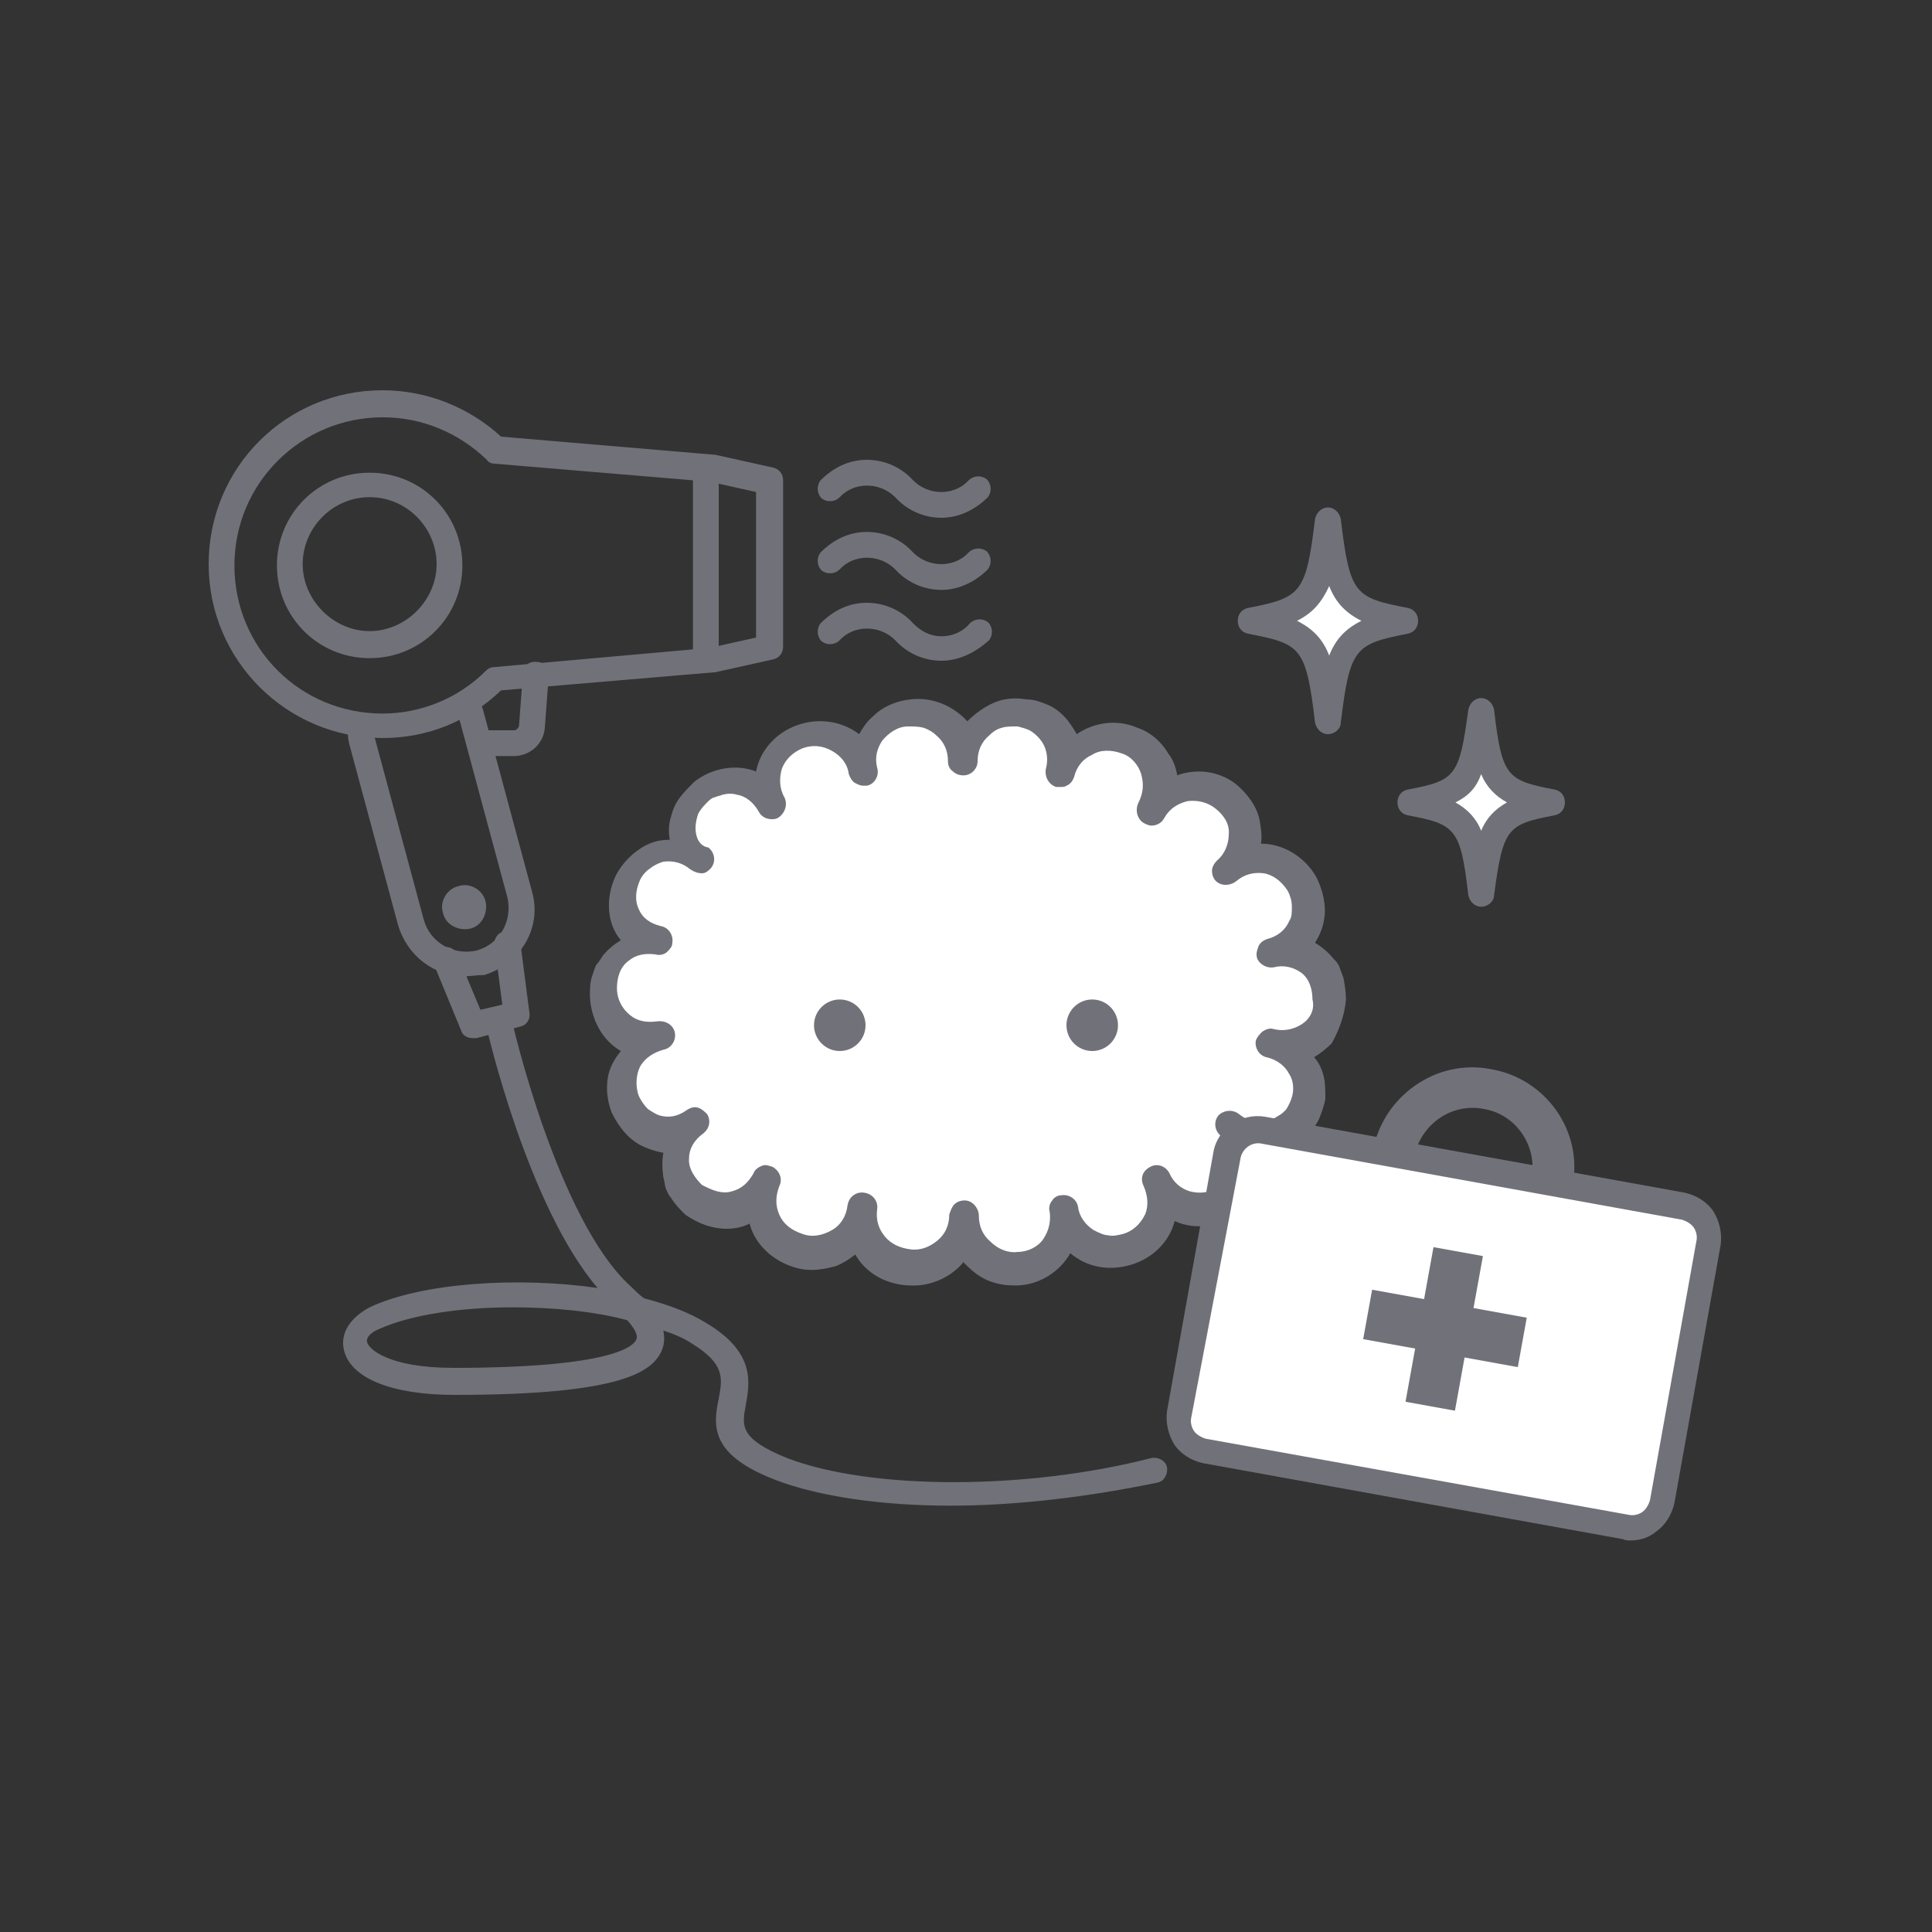 <?xml version="1.0" encoding="utf-8"?>
<!-- Generator: Adobe Illustrator 28.3.0, SVG Export Plug-In . SVG Version: 6.00 Build 0)  -->
<svg version="1.1" id="_レイヤー_2" xmlns="http://www.w3.org/2000/svg" xmlns:xlink="http://www.w3.org/1999/xlink" x="0px"
	 y="0px" viewBox="0 0 150 150" style="enable-background:new 0 0 150 150;" xml:space="preserve">
<rect x="0" y="0" width="150" height="150" fill="#333333" stroke="none"/>
<style type="text/css">
	.st0{fill:#FFFFFF;}
	.st1{fill:#717279;}
</style>
<g>
	<path class="st0" d="M109.2,48.2c-4.7,0.9-5.3,1.7-6,7.8c-0.7-6.1-1.3-6.9-6-7.8c4.7-0.9,5.3-1.7,6-7.8
		C103.9,46.4,104.5,47.2,109.2,48.2z"/>
	<path class="st1" d="M103.1,57L103.1,57c-0.5,0-0.9-0.4-1-0.9c-0.7-5.9-1.1-6.1-5.2-6.9c-0.5-0.1-0.8-0.5-0.8-1s0.3-0.9,0.8-1
		c4.1-0.8,4.5-1.1,5.2-6.9c0.1-0.5,0.5-0.9,1-0.9c0.5,0,0.9,0.4,1,0.9c0.7,5.9,1.1,6.1,5.2,6.9c0.5,0.1,0.8,0.5,0.8,1
		s-0.3,0.9-0.8,1c-4.1,0.8-4.5,1.1-5.2,6.9C104.1,56.6,103.6,57,103.1,57z M100.7,48.2c1.2,0.6,2,1.4,2.5,2.7
		c0.5-1.3,1.3-2.1,2.5-2.7c-1.2-0.6-2-1.4-2.5-2.7C102.6,46.8,101.9,47.6,100.7,48.2z"/>
</g>
<g>
	<path class="st0" d="M120.5,62.3c-4.3,0.9-4.8,1.5-5.4,7c-0.7-5.5-1.2-6.2-5.4-7c4.3-0.9,4.8-1.5,5.4-7
		C115.7,60.8,116.2,61.5,120.5,62.3z"/>
	<path class="st1" d="M115,70.4L115,70.4c-0.5,0-0.9-0.4-1-0.9c-0.6-5.2-1-5.5-4.7-6.2c-0.5-0.1-0.8-0.5-0.8-1c0-0.5,0.3-0.9,0.8-1
		c3.7-0.7,4-1,4.7-6.2c0.1-0.5,0.5-0.9,1-0.9c0.5,0,0.9,0.4,1,0.9c0.6,5.2,1,5.5,4.7,6.2c0.5,0.1,0.8,0.5,0.8,1c0,0.5-0.3,0.9-0.8,1
		c-3.7,0.7-4,1-4.7,6.2C116,70,115.5,70.4,115,70.4z M113,62.3c0.9,0.5,1.6,1.2,2,2.2c0.4-1,1.1-1.7,2-2.2c-0.9-0.5-1.6-1.2-2-2.2
		C114.6,61.2,114,61.8,113,62.3z"/>
</g>
<g>
	<path class="st0" d="M103.1,77.6c0-0.6-0.1-1.1-0.2-1.7c-0.1-0.3-0.2-0.5-0.3-0.8c-0.1-0.3-0.3-0.5-0.5-0.7
		c-0.4-0.5-0.9-0.9-1.4-1.1c0.3-0.5,0.5-1,0.7-1.7c0.2-1-0.1-2.2-0.6-3.1c0,0,0,0,0,0c0,0,0,0,0,0c-0.9-1.5-2.5-2.4-4.1-2.4h0
		c0.1-0.6,0-1.1-0.1-1.7c-0.2-0.9-0.8-1.8-1.7-2.6c0,0,0,0,0,0c0,0,0,0,0,0c-0.8-0.6-1.8-1-2.9-1.1c-0.6,0-1.1,0.1-1.7,0.3
		c-0.1-0.6-0.3-1.1-0.6-1.6c-0.4-0.7-1.2-1.5-2.3-1.9c0,0,0,0,0,0c0,0,0,0,0,0c0,0,0,0,0,0c0,0,0,0,0,0c-1.5-0.6-3.2-0.4-4.5,0.5
		c-0.2-0.5-0.6-0.9-1-1.3c-0.4-0.4-0.8-0.6-1.3-0.9c-0.5-0.2-1-0.3-1.5-0.4c-0.5-0.1-1-0.1-1.6,0c-0.5,0.1-1,0.3-1.4,0.5
		c-0.5,0.3-0.9,0.6-1.3,1c-1-1.2-2.6-1.8-4.2-1.7c0,0,0,0,0,0c0,0,0,0,0,0c0,0,0,0,0,0c0,0,0,0,0,0c-1,0.1-2,0.5-2.7,1.2
		c-0.4,0.4-0.8,0.8-1,1.3c-1.2-0.9-3-1.2-4.5-0.7l0,0c0,0,0,0,0,0c-1.6,0.6-2.8,1.9-3.1,3.4c-1.5-0.6-3.2-0.3-4.6,0.7c0,0,0,0,0,0
		s0,0,0,0c-0.4,0.3-0.8,0.7-1.1,1.2c-0.3,0.5-0.5,1.1-0.6,1.5c-0.2,0.6-0.2,1.2-0.1,1.7c-0.6,0-1.2,0.1-1.8,0.4
		c-1,0.5-1.8,1.3-2.2,2.2c0,0,0,0,0,0s0,0,0,0c-0.8,1.6-0.6,3.5,0.3,4.8c-0.5,0.3-0.9,0.7-1.3,1.2c-0.2,0.2-0.3,0.5-0.5,0.7
		c-0.1,0.2-0.2,0.5-0.3,0.7c-0.1,0.5-0.2,1-0.2,1.6c0,0,0,0,0,0s0,0,0,0c0.1,1.7,1,3.2,2.3,4c-0.4,0.4-0.6,1-0.8,1.5
		c-0.3,1-0.2,2.1,0.1,3.1c0,0,0,0,0,0c0,0,0,0,0,0c0.5,1.1,1.2,1.9,2.1,2.4c0.5,0.3,1.1,0.5,1.7,0.5c-0.1,0.6-0.1,1.1,0,1.8
		c0.1,0.3,0.1,0.5,0.2,0.8c0.1,0.2,0.2,0.5,0.4,0.7c0.3,0.5,0.7,0.9,1.1,1.2c0,0,0,0,0,0c0,0,0,0,0,0c1,0.7,2,1.1,3,1
		c0.6,0,1.2-0.1,1.7-0.4c0.4,1.5,1.7,2.8,3.3,3.2c0,0,0,0,0,0s0,0,0,0c0,0,0,0,0,0c0,0,0,0,0,0c1.2,0.3,2.3,0.1,3-0.1
		c0.5-0.2,1-0.5,1.4-0.9c0.8,1.3,2.2,2.2,3.9,2.3c0,0,0,0,0,0c0,0,0,0,0,0c1.6,0.1,3.1-0.6,4-1.7c0.3,0.4,0.8,0.8,1.2,1.1
		c0.8,0.5,1.6,0.7,2.5,0.7c0.1,0,0.3,0,0.4,0c0,0,0,0,0,0c0,0,0,0,0,0c0,0,0,0,0,0c0,0,0,0,0,0c1.6-0.1,3-1,3.8-2.4
		c1.2,1,2.9,1.4,4.5,0.9c0,0,0,0,0,0c0,0,0,0,0,0c0,0,0,0,0,0c0,0,0,0,0,0c1.6-0.5,2.9-1.8,3.3-3.3c1.5,0.6,3.3,0.4,4.7-0.6
		c0,0,0,0,0,0c0,0,0,0,0,0c0.5-0.4,0.9-0.7,1.2-1.2c0.3-0.5,0.5-0.9,0.6-1.4c0.2-0.6,0.2-1,0.2-1.5c0-0.1,0-0.2,0-0.3
		c0.6,0,1.2-0.1,1.8-0.4c0.7-0.4,1.7-1.1,2.2-2.2c0,0,0,0,0,0c0,0,0,0,0,0c0,0,0,0,0,0c0,0,0,0,0,0c0.2-0.5,0.4-1,0.5-1.6
		c0-0.5,0-1-0.1-1.5c-0.1-0.5-0.3-1-0.5-1.4c0-0.1-0.1-0.2-0.2-0.2c0.5-0.3,1-0.6,1.4-1.1C102.6,79.7,103,78.7,103.1,77.6
		C103.1,77.6,103.1,77.6,103.1,77.6C103.1,77.6,103.1,77.6,103.1,77.6L103.1,77.6z"/>
	<path class="st1" d="M104.5,77.6c0-0.6-0.1-1.2-0.2-1.7c-0.1-0.3-0.2-0.5-0.3-0.8c-0.1-0.3-0.3-0.5-0.5-0.7
		c-0.4-0.5-0.9-0.9-1.4-1.2c0.3-0.5,0.6-1.1,0.7-1.8c0.2-1.1-0.1-2.3-0.6-3.3c0,0,0,0,0,0c0,0,0,0,0,0c-0.9-1.6-2.6-2.6-4.3-2.6h0
		c0.1-0.6,0-1.2-0.1-1.8c-0.2-1-0.8-1.9-1.7-2.7c0,0,0,0,0,0c0,0,0,0,0,0c-0.8-0.7-1.9-1.1-3-1.1c-0.6,0-1.2,0.1-1.7,0.3
		c-0.1-0.6-0.3-1.2-0.7-1.7c-0.4-0.7-1.2-1.6-2.4-2c0,0,0,0,0,0c0,0,0,0,0,0c0,0,0,0,0,0c0,0,0,0,0,0c-1.6-0.7-3.4-0.4-4.7,0.5
		c-0.3-0.5-0.6-1-1-1.4c-0.4-0.4-0.8-0.7-1.3-0.9c-0.5-0.2-1-0.4-1.6-0.4c-0.6-0.1-1.1-0.1-1.7,0c-0.5,0.1-1,0.3-1.5,0.6
		c-0.5,0.3-1,0.7-1.4,1.1c-1.1-1.2-2.7-1.9-4.4-1.7c0,0,0,0,0,0c0,0,0,0,0,0c0,0,0,0,0,0c0,0,0,0,0,0c-1,0.1-2.1,0.5-2.9,1.3
		c-0.5,0.4-0.8,0.9-1.1,1.4c-1.3-1-3.1-1.3-4.8-0.7l0,0c0,0,0,0,0,0c-1.7,0.6-2.9,2-3.2,3.6c-1.5-0.6-3.4-0.3-4.8,0.8c0,0,0,0,0,0
		c0,0,0,0,0,0c-0.4,0.4-0.8,0.8-1.1,1.2c-0.4,0.5-0.6,1.1-0.7,1.5c-0.2,0.6-0.2,1.2-0.1,1.8c-0.6,0-1.2,0.1-1.8,0.4
		c-1,0.5-1.9,1.4-2.4,2.4c0,0,0,0,0,0c0,0,0,0,0,0c-0.8,1.7-0.7,3.7,0.4,5c-0.5,0.3-1,0.7-1.4,1.2c-0.2,0.3-0.3,0.5-0.5,0.7
		c-0.1,0.2-0.2,0.5-0.3,0.8c-0.2,0.5-0.2,1.1-0.2,1.7c0,0,0,0,0,0c0,0,0,0,0,0c0.1,1.8,1,3.4,2.4,4.2c-0.4,0.5-0.7,1-0.9,1.6
		c-0.3,1-0.2,2.2,0.2,3.2c0,0,0,0,0,0c0,0,0,0,0,0c0.6,1.2,1.3,2,2.2,2.5c0.6,0.3,1.2,0.5,1.8,0.6c-0.1,0.6-0.1,1.2,0,1.9
		c0.1,0.3,0.1,0.6,0.2,0.9c0.1,0.2,0.2,0.5,0.4,0.7c0.3,0.5,0.7,0.9,1.1,1.3c0,0,0,0,0,0c0,0,0,0,0,0c1,0.7,2.1,1.1,3.2,1.1
		c0.6,0,1.2-0.1,1.8-0.4c0.4,1.6,1.8,2.9,3.5,3.4c0,0,0,0,0,0s0,0,0,0c0,0,0,0,0,0c0,0,0,0,0,0c1.3,0.4,2.4,0.1,3.2-0.1
		c0.5-0.2,1-0.5,1.5-0.9c0.8,1.4,2.3,2.3,4.1,2.4c0,0,0,0,0.1,0c0,0,0,0,0,0c1.6,0.1,3.2-0.6,4.2-1.8c0.4,0.4,0.8,0.8,1.3,1.1
		c0.8,0.5,1.7,0.7,2.6,0.7c0.1,0,0.3,0,0.4,0c0,0,0,0,0,0c0,0,0,0,0,0c0,0,0,0,0,0c0,0,0,0,0,0c1.7-0.1,3.2-1.1,4-2.5
		c1.3,1.1,3,1.4,4.7,0.9c0,0,0,0,0,0c0,0,0,0,0,0c0,0,0,0,0,0c0,0,0,0,0,0c1.7-0.5,3-1.8,3.4-3.4c1.5,0.7,3.4,0.5,4.9-0.6
		c0,0,0,0,0,0c0,0,0,0,0,0c0.5-0.4,0.9-0.8,1.2-1.2c0.3-0.5,0.5-1,0.7-1.5c0.2-0.6,0.2-1.1,0.2-1.6c0-0.1,0-0.2,0-0.3
		c0.7,0,1.3-0.1,1.8-0.4c0.8-0.4,1.8-1.1,2.4-2.3c0,0,0,0,0,0c0,0,0,0,0,0c0,0,0,0,0,0c0,0,0,0,0,0c0.2-0.5,0.4-1,0.5-1.6
		c0-0.5,0-1.1-0.1-1.6c-0.1-0.5-0.3-1-0.6-1.4c-0.1-0.1-0.1-0.2-0.2-0.2c0.5-0.3,1-0.7,1.4-1.1C104,79.9,104.4,78.8,104.5,77.6
		C104.5,77.7,104.5,77.7,104.5,77.6C104.5,77.6,104.5,77.6,104.5,77.6L104.5,77.6z M101.1,79.5c-0.6,0.4-1.4,0.6-2.2,0.4
		c-0.3-0.1-0.6,0-0.9,0.2c-0.2,0.2-0.4,0.4-0.5,0.7c-0.1,0.6,0.3,1.2,0.9,1.3c0.8,0.2,1.4,0.7,1.7,1.3c0.2,0.3,0.3,0.7,0.3,1.1
		c0,0.4-0.1,0.8-0.3,1.2c-0.1,0.2-0.2,0.4-0.3,0.5c-0.1,0.1-0.3,0.3-0.5,0.4c-0.3,0.2-0.7,0.4-1,0.5c-0.7,0.1-1.5-0.1-2.1-0.6
		c-0.5-0.4-1.2-0.3-1.6,0.1c-0.4,0.5-0.3,1.2,0.2,1.6c0.6,0.5,0.9,1.2,0.9,1.9c0,0.4-0.1,0.8-0.3,1.1c-0.2,0.3-0.4,0.6-0.8,0.9
		c0,0,0,0,0,0c0,0,0,0,0,0c-0.6,0.5-1.4,0.6-2.2,0.4c-0.7-0.2-1.3-0.7-1.6-1.4c-0.3-0.6-1-0.8-1.5-0.5c-0.6,0.3-0.8,0.9-0.5,1.5
		c0.3,0.7,0.4,1.5,0.1,2.2c-0.4,0.8-1,1.3-1.7,1.5c0,0,0,0,0,0c0,0,0,0,0,0c-0.4,0.1-0.8,0.2-1.2,0.1c-0.3,0-0.7-0.2-1.1-0.4
		c-0.6-0.4-1.1-1-1.2-1.8c-0.1-0.6-0.7-1-1.3-0.9c-0.3,0-0.6,0.2-0.7,0.4c-0.2,0.2-0.3,0.6-0.2,0.9c0.1,0.8-0.1,1.5-0.5,2.1
		c-0.4,0.6-1.2,1-2,1c0,0,0,0,0,0c0,0,0,0,0,0c-0.7,0.1-1.5-0.2-2.1-0.8c-0.6-0.5-0.9-1.2-0.9-2c0-0.6-0.5-1.2-1.1-1.2
		c-0.3,0-0.6,0.1-0.8,0.3c-0.2,0.2-0.3,0.5-0.4,0.8c0,0.8-0.3,1.5-0.9,2c-0.6,0.5-1.3,0.8-2.1,0.7c0,0,0,0,0,0c-0.8-0.1-1.5-0.4-2-1
		c-0.5-0.6-0.7-1.3-0.6-2.1c0.1-0.6-0.3-1.2-1-1.3c-0.6-0.1-1.2,0.3-1.3,1c-0.1,0.8-0.5,1.5-1.2,1.9c-0.7,0.4-1.5,0.6-2.3,0.3
		c-0.9-0.3-1.5-0.8-1.8-1.5c-0.3-0.7-0.3-1.4,0-2.2c0.3-0.6,0-1.2-0.5-1.5c-0.3-0.1-0.6-0.2-0.8-0.1c-0.3,0.1-0.6,0.3-0.7,0.6
		c-0.4,0.7-0.9,1.2-1.7,1.4c-0.3,0.1-0.7,0.1-1.1,0c-0.4-0.1-0.8-0.3-1.2-0.5c-0.4-0.4-1.1-1.2-1-2.1c0-0.7,0.4-1.4,1.1-1.9
		c0.5-0.4,0.6-1,0.3-1.5c-0.2-0.2-0.4-0.4-0.7-0.5c-0.3-0.1-0.6,0-0.9,0.2c-0.7,0.5-1.4,0.6-2.1,0.4c-0.3-0.1-0.6-0.3-0.9-0.5
		c-0.3-0.3-0.5-0.6-0.7-1c-0.3-0.8-0.2-1.7,0.1-2.3c0.4-0.7,1.1-1.1,1.8-1.3c0.6-0.1,1-0.7,0.9-1.3c-0.1-0.6-0.7-1-1.4-0.9
		c-0.8,0.1-1.5,0-2.1-0.5c-0.6-0.5-1-1.2-1-2.1c0-0.7,0.2-1.6,0.9-2.1c0.6-0.5,1.3-0.6,2.1-0.5c0.3,0.1,0.7,0,0.9-0.2
		c0.2-0.2,0.4-0.4,0.4-0.7c0.1-0.6-0.3-1.2-0.9-1.3c-0.8-0.2-1.4-0.6-1.7-1.3c-0.3-0.6-0.3-1.4,0.1-2.3l0,0c0,0,0,0,0,0
		c0.2-0.4,0.5-0.7,0.8-0.9c0.4-0.3,0.7-0.4,1-0.5c0.8-0.1,1.5,0.1,2.1,0.6c0.3,0.2,0.6,0.3,0.9,0.3c0.3,0,0.5-0.2,0.7-0.4
		c0.4-0.5,0.3-1.2-0.2-1.6C54.3,65.7,54,65,54,64.3c0-0.4,0.1-0.8,0.2-1.1c0.2-0.4,0.5-0.7,0.8-1l0,0c0.2-0.2,0.4-0.3,0.5-0.3
		c0.2-0.1,0.4-0.1,0.6-0.2c0.4-0.1,0.8-0.1,1.1,0c0.7,0.1,1.3,0.6,1.7,1.3c0.2,0.4,0.6,0.6,1,0.6c0.2,0,0.3,0,0.5-0.1
		c0.5-0.3,0.8-1,0.5-1.6c-0.4-0.7-0.4-1.5-0.2-2.2c0.3-0.8,0.9-1.3,1.6-1.6c0,0,0,0,0,0c0,0,0,0,0,0c0.8-0.3,1.6-0.2,2.3,0.2
		c0.7,0.4,1.2,1,1.3,1.8c0.1,0.3,0.3,0.6,0.5,0.7c0.2,0.1,0.4,0.2,0.6,0.2c0.1,0,0.2,0,0.3,0c0.6-0.1,1-0.8,0.8-1.4
		c-0.2-0.8,0-1.5,0.4-2.1c0.5-0.6,1.2-1.1,2-1.1c0,0,0,0,0,0c0,0,0,0,0,0c0.4,0,0.8,0,1.2,0.1c0.3,0.1,0.7,0.3,1,0.6
		c0.6,0.5,0.9,1.2,0.9,2c0,0.3,0.1,0.6,0.4,0.8c0.2,0.2,0.5,0.3,0.8,0.3c0,0,0,0,0,0c0.6,0,1.1-0.5,1.1-1.1c0-0.8,0.3-1.5,0.9-2
		c0.3-0.3,0.6-0.5,1-0.6c0.3-0.1,0.7-0.1,1.2-0.1c0.4,0.1,0.8,0.2,1.1,0.4c0.3,0.2,0.6,0.5,0.8,0.8c0.4,0.6,0.5,1.4,0.3,2.1
		c-0.1,0.6,0.2,1.2,0.8,1.4c0.1,0,0.2,0,0.3,0c0.2,0,0.4,0,0.5-0.1c0.3-0.1,0.5-0.4,0.6-0.7c0.2-0.8,0.7-1.4,1.4-1.7
		c0.6-0.4,1.5-0.4,2.3-0.1c0,0,0,0,0,0c0,0,0,0,0,0c0.7,0.2,1.3,0.9,1.5,1.6c0.2,0.7,0.2,1.4-0.2,2.2c-0.3,0.6-0.1,1.3,0.4,1.6
		c0.2,0.1,0.4,0.2,0.6,0.2c0.4,0,0.8-0.2,1-0.6c0.4-0.7,1-1.1,1.8-1.3c0.8-0.1,1.6,0.1,2.2,0.6c0.5,0.4,1.1,1.1,1,2
		c0,0.7-0.3,1.5-0.9,2c-0.2,0.2-0.4,0.5-0.4,0.8c0,0.3,0.1,0.6,0.3,0.8c0.4,0.4,1.1,0.4,1.6,0c0.6-0.5,1.3-0.7,2.1-0.6
		c0.7,0.1,1.4,0.6,1.9,1.4c0,0,0,0,0,0c0,0,0,0,0,0c0.2,0.4,0.3,0.8,0.3,1.2c0,0.5,0,0.8-0.2,1.1c-0.3,0.7-0.9,1.2-1.7,1.4
		c-0.3,0.1-0.6,0.3-0.7,0.6c-0.1,0.3-0.2,0.5-0.1,0.9c0.2,0.5,0.8,0.8,1.3,0.7c0.8-0.2,1.5,0,2.1,0.4c0.7,0.5,0.9,1.4,0.9,2.1
		C102.1,78.4,101.7,79.1,101.1,79.5L101.1,79.5z"/>
	<g>
		<circle class="st1" cx="65.2" cy="79.6" r="2"/>
		<circle class="st1" cx="84.8" cy="79.6" r="2"/>
	</g>
</g>
<g>
	<g>
		<path class="st0" d="M98.1,87.7l32.6,5.9c1.3,0.2,2.2,1.5,2,2.9l-3.6,20.1c-0.2,1.3-1.5,2.2-2.9,2l-32.6-5.9
			c-1.3-0.2-2.2-1.5-2-2.9l3.6-20.1C95.4,88.4,96.7,87.5,98.1,87.7z"/>
		<path class="st1" d="M126.6,119.6c-0.2,0-0.4,0-0.6-0.1l0,0l-32.6-5.9c-0.9-0.2-1.7-0.7-2.2-1.4c-0.5-0.8-0.7-1.7-0.6-2.6
			l3.6-20.1c0.3-1.9,2.2-3.1,4-2.8l32.6,5.9c0.9,0.2,1.7,0.7,2.2,1.4c0.5,0.8,0.7,1.7,0.6,2.6l-3.6,20.1c-0.2,0.9-0.7,1.7-1.4,2.2
			C128,119.4,127.3,119.6,126.6,119.6L126.6,119.6z M126.4,117.6c0.4,0.1,0.8,0,1.1-0.2c0.3-0.2,0.5-0.6,0.6-0.9l3.6-20.1
			c0.1-0.4,0-0.8-0.2-1.1c-0.2-0.3-0.6-0.5-0.9-0.6l-32.6-5.9c-0.8-0.2-1.6,0.4-1.7,1.2L92.5,110c-0.1,0.4,0,0.8,0.2,1.1
			c0.2,0.3,0.6,0.5,0.9,0.6L126.4,117.6L126.4,117.6z"/>
	</g>
	<g>
		
			<rect x="110.2" y="97.1" transform="matrix(0.178 -0.984 0.984 0.178 -9.325 195.124)" class="st1" width="3.9" height="12.2"/>
		
			<rect x="106" y="101.2" transform="matrix(0.178 -0.984 0.984 0.178 -9.325 195.123)" class="st1" width="12.2" height="3.9"/>
	</g>
	<path class="st1" d="M122.1,92l-3.2-0.5c0.5-2.5-1.2-5-3.7-5.4c-2.5-0.5-4.9,1.2-5.4,3.7l-3.2-0.5l0,0c0.8-4.2,4.9-7.1,9.1-6.3
		C120,83.7,122.9,87.8,122.1,92L122.1,92z"/>
</g>
<g>
	<path class="st1" d="M73.1,51.3c-1.4,0-2.7-0.6-3.6-1.6c-1.2-1.2-3.2-1.2-4.3,0c-0.4,0.4-1,0.4-1.4,0.1c-0.4-0.4-0.4-1-0.1-1.4
		c1-1,2.2-1.6,3.6-1.6s2.7,0.6,3.6,1.6c0.6,0.6,1.3,1,2.2,1c0.8,0,1.6-0.3,2.2-1c0.4-0.4,1-0.4,1.4-0.1c0.4,0.4,0.4,1,0.1,1.4
		C75.7,50.7,74.4,51.3,73.1,51.3z"/>
	<path class="st1" d="M73.1,45.8c-1.4,0-2.7-0.6-3.6-1.6c-1.2-1.2-3.2-1.2-4.3,0c-0.4,0.4-1,0.4-1.4,0.1c-0.4-0.4-0.4-1-0.1-1.4
		c1-1,2.2-1.6,3.6-1.6s2.7,0.6,3.6,1.6c1.2,1.2,3.2,1.2,4.3,0c0.4-0.4,1-0.4,1.4-0.1c0.4,0.4,0.4,1,0.1,1.4
		C75.7,45.2,74.4,45.8,73.1,45.8L73.1,45.8z"/>
	<path class="st1" d="M73.1,40.2c-1.4,0-2.7-0.6-3.6-1.6c-1.2-1.2-3.2-1.2-4.3,0c-0.4,0.4-1,0.4-1.4,0.1c-0.4-0.4-0.4-1-0.1-1.4
		c1-1,2.2-1.6,3.6-1.6s2.7,0.6,3.6,1.6c1.2,1.2,3.2,1.2,4.3,0c0.4-0.4,1-0.4,1.4-0.1c0.4,0.4,0.4,1,0.1,1.4
		C75.7,39.6,74.4,40.2,73.1,40.2L73.1,40.2z"/>
	<path class="st1" d="M36.1,75.8c-2.4,0-4.5-1.6-5.2-4l-3.8-14.1C27,57.3,27,56.9,27,56.5c0-0.6,0.4-1,1-1c0.6,0,1,0.4,1,1
		c0,0.3,0,0.5,0.1,0.8l3.8,14.1c0.5,1.8,2.3,2.8,4.1,2.4c1.8-0.5,2.8-2.3,2.4-4.1l-3.8-14.1c-0.1-0.5,0.2-1.1,0.7-1.2
		c0.5-0.1,1.1,0.2,1.2,0.7l3.8,14.1c0.4,1.4,0.2,2.8-0.5,4c-0.7,1.2-1.9,2.1-3.2,2.5C37,75.7,36.5,75.8,36.1,75.8L36.1,75.8z"/>
	<path class="st1" d="M34.4,70.9c-0.3-0.9,0.3-1.9,1.2-2.1c0.9-0.3,1.9,0.3,2.1,1.2s-0.3,1.9-1.2,2.1C35.6,72.3,34.6,71.8,34.4,70.9
		z"/>
	<path class="st1" d="M39.9,58.7h-2.5c-0.6,0-1-0.4-1-1s0.4-1,1-1h2.5c0.2,0,0.4-0.2,0.4-0.4l0.3-4c0-0.6,0.5-1,1.1-0.9
		c0.6,0,1,0.5,0.9,1.1l-0.3,4C42.2,57.8,41.1,58.7,39.9,58.7L39.9,58.7z"/>
	<path class="st1" d="M29.7,57.3c-7.4,0-13.5-6-13.5-13.5s6-13.5,13.5-13.5c3.4,0,6.7,1.3,9.2,3.6l16.5,1.4c0,0,0.1,0,0.1,0l4.5,1
		c0.5,0.1,0.8,0.5,0.8,1v12.9c0,0.5-0.3,0.9-0.8,1l-4.5,1c0,0-0.1,0-0.1,0l-16.5,1.4C36.4,56,33.2,57.3,29.7,57.3z M29.7,32.4
		c-6.3,0-11.5,5.1-11.5,11.5s5.1,11.5,11.5,11.5c3,0,5.9-1.2,8-3.3c0.2-0.2,0.4-0.3,0.6-0.3l16.8-1.5l3.6-0.8V38.2l-3.6-0.8L38.4,36
		c-0.2,0-0.5-0.1-0.6-0.3C35.6,33.6,32.8,32.4,29.7,32.4L29.7,32.4z"/>
	<path class="st1" d="M28.7,51.1c-4,0-7.2-3.2-7.2-7.2s3.2-7.2,7.2-7.2s7.2,3.2,7.2,7.2S32.7,51.1,28.7,51.1z M28.7,38.6
		c-2.9,0-5.2,2.4-5.2,5.2s2.4,5.2,5.2,5.2s5.2-2.4,5.2-5.2S31.6,38.6,28.7,38.6z"/>
	<path class="st1" d="M54.8,52.2c-0.6,0-1-0.4-1-1V36.5c0-0.6,0.4-1,1-1c0.6,0,1,0.4,1,1v14.6C55.8,51.7,55.4,52.2,54.8,52.2z"/>
	<path class="st1" d="M36.7,80.6c-0.4,0-0.8-0.2-0.9-0.6l-2.1-5.1c-0.2-0.5,0-1.1,0.5-1.3c0.5-0.2,1.1,0,1.3,0.5l1.8,4.3L39,78
		l-0.6-4.6c-0.1-0.5,0.3-1.1,0.9-1.1c0.5-0.1,1.1,0.3,1.1,0.9l0.7,5.4c0.1,0.5-0.2,1-0.7,1.1L37,80.6C36.9,80.6,36.8,80.6,36.7,80.6
		L36.7,80.6z"/>
</g>
<path class="st1" d="M73.8,116.9c-5.3,0-10.2-0.7-13.6-2c-4.9-1.9-4.9-4-4.4-6.3c0.3-1.6,0.5-2.7-2.1-4.3c-0.6-0.4-1.3-0.7-2.2-1
	c0.1,0.5,0.1,1-0.1,1.5c-0.7,1.7-3.1,3.5-16.1,3.5c-4.9,0-8.1-1.3-8.6-3.5c-0.3-1.3,0.5-2.5,2-3.3c4-1.9,11.5-2.4,17.7-1.5
	c-5.4-6.3-8.6-20-8.7-20.6c-0.1-0.5,0.2-1.1,0.8-1.2c0.5-0.1,1.1,0.2,1.2,0.8c0,0.2,3.6,15.8,9.3,20.9c0.3,0.3,0.6,0.6,1,0.9
	c1.9,0.5,3.5,1.1,4.8,1.9c3.9,2.3,3.4,4.7,3.1,6.4c-0.3,1.6-0.5,2.6,3.2,4.1c6.5,2.5,18.6,2.5,28.3,0c0.5-0.1,1.1,0.2,1.2,0.7
	c0.1,0.5-0.2,1.1-0.7,1.2C84.6,116.2,79,116.9,73.8,116.9L73.8,116.9z M39.8,101.5c-4.1,0-8,0.6-10.4,1.7c-0.5,0.2-1,0.6-0.9,1
	c0.1,0.5,1.6,2,6.7,2c12.4,0,14-1.7,14.2-2.2c0.1-0.2,0.1-0.6-0.7-1.5C46.1,101.8,42.9,101.5,39.8,101.5L39.8,101.5z"/>
</svg>
